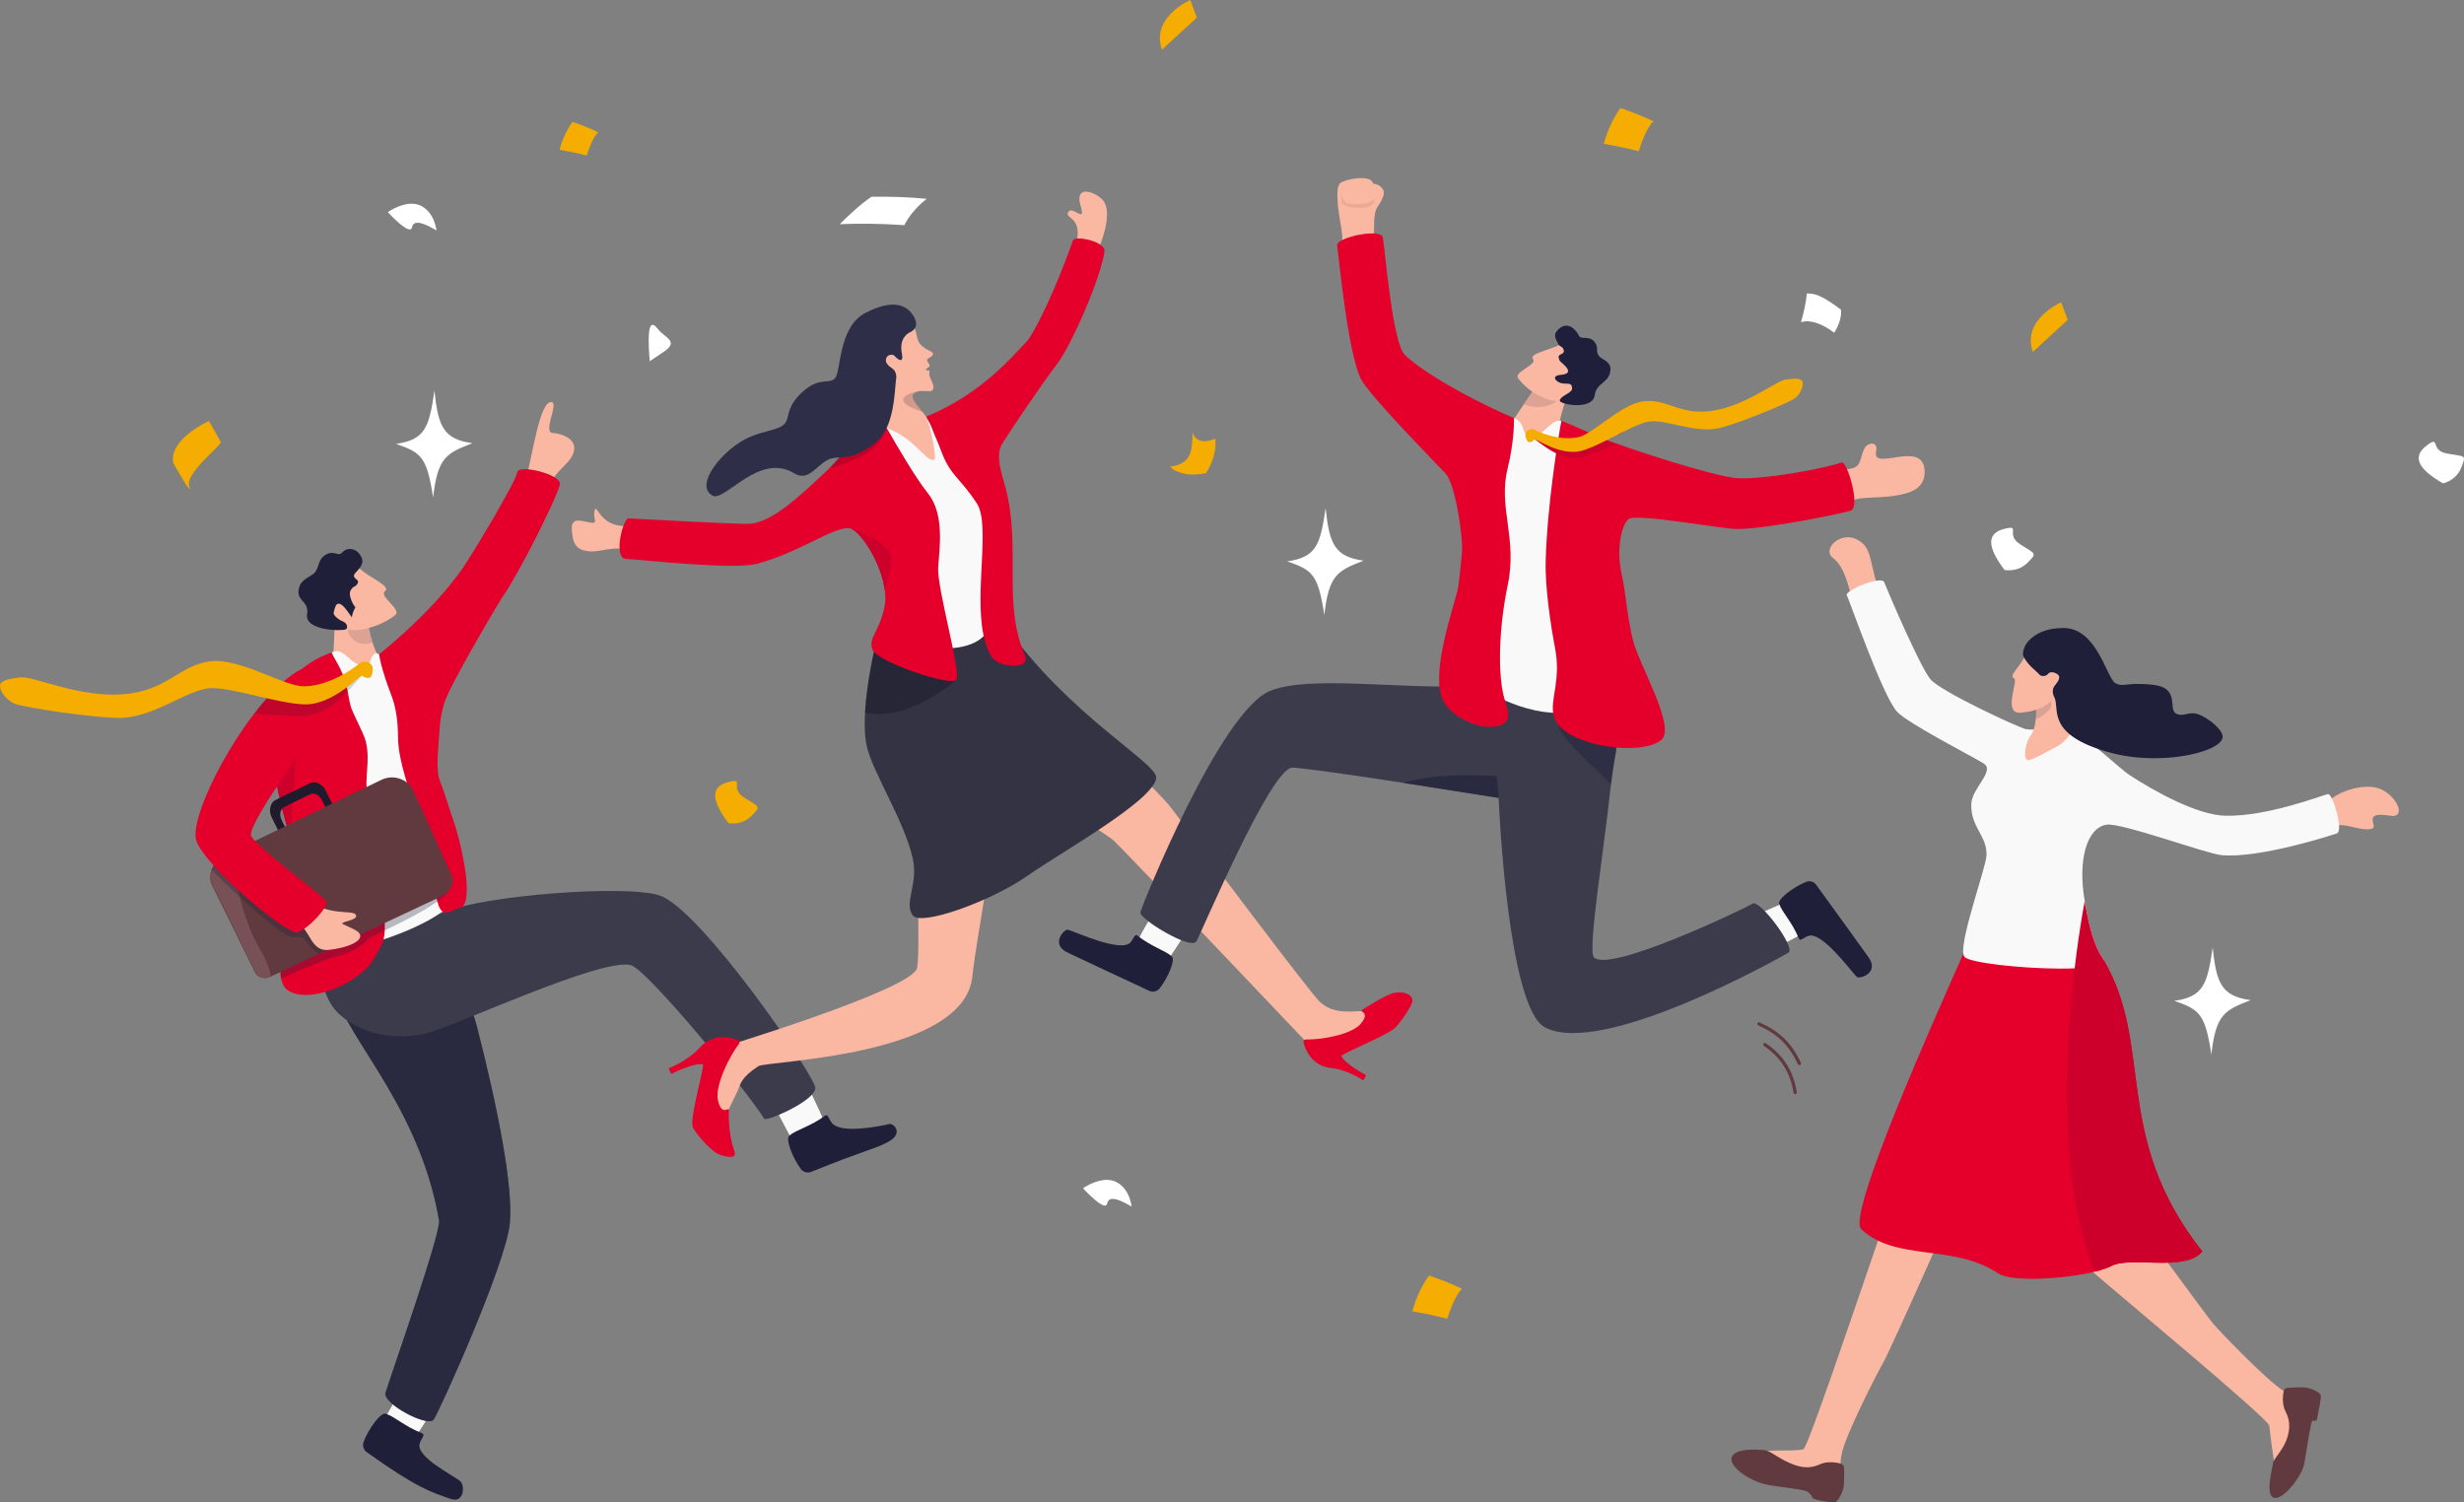 <?xml version="1.0" encoding="UTF-8"?>
<svg id="_レイヤー_2" data-name="レイヤー 2" xmlns="http://www.w3.org/2000/svg" viewBox="0 0 339.8 207.18">
  <rect x="0" y="0" width="339.8" height="207.18" fill="#808080" stroke="none"/>
  <defs>
    <style>
      .cls-1 {
        fill: none;
      }

      .cls-2 {
        fill: #2e2e49;
      }

      .cls-3 {
        opacity: .15;
      }

      .cls-3, .cls-4, .cls-5, .cls-6, .cls-7, .cls-8, .cls-9, .cls-10, .cls-11 {
        fill: #1f1f39;
      }

      .cls-4, .cls-12 {
        opacity: .14;
      }

      .cls-5 {
        opacity: .18;
      }

      .cls-6 {
        opacity: .3;
      }

      .cls-7 {
        opacity: .44;
      }

      .cls-8 {
        opacity: .46;
      }

      .cls-9 {
        opacity: .65;
      }

      .cls-10 {
        opacity: .63;
      }

      .cls-13 {
        fill: #775155;
      }

      .cls-12, .cls-14 {
        fill: #1f1f3b;
      }

      .cls-15 {
        fill: #af7572;
        opacity: .2;
      }

      .cls-16 {
        fill: #fab8a3;
      }

      .cls-17 {
        fill: #cd002b;
      }

      .cls-18 {
        fill: #201b2c;
      }

      .cls-19 {
        fill: #fff;
      }

      .cls-20 {
        fill: #f9f9f9;
      }

      .cls-21 {
        fill: #e4002b;
      }

      .cls-22 {
        fill: #603a3e;
      }

      .cls-23 {
        fill: #334;
      }

      .cls-24 {
        fill: #3b3b4c;
      }

      .cls-25 {
        fill: #f4ad00;
      }

      .cls-26 {
        opacity: .28;
      }

      .cls-26, .cls-27 {
        fill: #070716;
      }

      .cls-27 {
        opacity: .17;
      }
    </style>
  </defs>
  <g id="_レイアウト" data-name="レイアウト">
    <g>
      <rect class="cls-1" x="84.9" y="16.77" width="170" height="170"/>
      <g>
        <g>
          <path class="cls-20" d="M57.31,198.08c1.2-1.57,3.71-5.89,3.71-5.89l-4.34-2.92-3.71,6.52,1.68,3.85,2.66-1.56Z"/>
          <path class="cls-11" d="M58.16,197.65c.55.21.05.53-.26,1.36-.71,1.91,4.8,4.53,5.6,5.29.62.59.52,3.07-1.37,2.41-2.83-.99-4.59-1.49-11.54-6.43-.45-.32-.64-.9-.45-1.42.68-1.85,2.46-4.24,3.11-3.87,1.12.33,2.63,1.78,4.93,2.65Z"/>
          <path class="cls-20" d="M113.71,154.86c-.7-1.92-3.05-6.51-3.05-6.51l-4.96,2.15,3.6,6.86,4.28.68.13-3.18Z"/>
          <path class="cls-11" d="M113.72,153.9c.47-.35.46.24.99.95,1.21,1.61,6.89.42,7.95.16.55-.13,2.12,1.32-.34,2.56-2.06,1.03-2.64.89-10.45,4.04-.51.2-1.09.06-1.42-.38-1.17-1.55-2.21-4.3-1.56-4.64.87-.76,2.88-1.24,4.83-2.68Z"/>
          <path class="cls-24" d="M56.19,129.43c4.92.5,8.43,7.65,9.61,12.26,2.93,11.47,4.99,22.05,4.5,27.07-.55,5.59-9.7,25.88-10.49,27.01-.78,1.14-7.06-2.2-6.65-3.67s7.67-22.05,7.39-23.76c-2.87-16.99-14.74-27.01-14.26-32.56.83-9.61,9.91-6.36,9.91-6.36Z"/>
          <path class="cls-10" d="M56.19,129.43c4.92.5,8.43,7.65,9.61,12.26,2.93,11.47,4.99,22.05,4.5,27.07-.55,5.59-9.7,25.88-10.49,27.01-.78,1.14-7.06-2.2-6.65-3.67s7.67-22.05,7.39-23.76c-2.87-16.99-14.74-27.01-14.26-32.56.83-9.61,9.91-6.36,9.91-6.36Z"/>
          <path class="cls-24" d="M90.99,123.51c5.68,1.91,21.42,24.89,21.45,26.53.03,1.65-6.13,4.44-7.02,4.29-2.67-4.25-16.28-20.7-18.43-21.23-4.13-1.02-24.13,8.38-28.12,9.39-5.96,1.5-10.72-1.08-12.49-3.03-1.77-1.95-2.82-5.75-1.51-9.1,1.28-3.27,5.39-1.05,7.26-.94,1.31.08,7.43-2.96,9.01-3.61,5.7-2.36,25.26-3.85,29.85-2.31Z"/>
          <path class="cls-16" d="M72.51,66.19c.92-3.36,1.96-11.21,3.62-10.72.9.27-1.36,4.23.15,4.25.57,0,3.35.55,2.86,2.53-.54,2.22-3.72,2.74-4.01,7.41-.14,2.18-2.63-3.47-2.63-3.47Z"/>
          <path class="cls-16" d="M46.16,94.49h4.57s4.43-.05,3.48-.83c-1.27-1.04-1.4-2.35-1.96-3.1-.36-.48-.65-1.22-.88-1.97-.41-1.32-.62-2.68-.62-2.68v-.35s-.62-.89-.62-.89l-1.83-2.6s-2.35,2.25-2.2,4.19c.13,1.77-.48,6.36.06,8.23Z"/>
          <path class="cls-4" d="M51.37,88.59c-.41-1.32-.62-2.68-.62-2.68v-.35s-.62-.89-.62-.89l-.54-.1s-1.25,1.46-1.55,2.03c-.43.81,1.28,2.93,3.33,1.99Z"/>
          <path class="cls-20" d="M45.75,89.98c1.72-.95,2.62,2.04,4.51,1.73,1-.16.68-.54,1.03-1.1.22-.35.41-.72.97-.37,11.19,6.99,7.79,32.29,9.55,33.83,1.27,1.11-4.87,4.5-11.32,6.21-6.83,1.8-8.47-6.91-8.61-8.34-.14-1.43-1.44-25.95-1.44-25.95,0,0,2.95-2.62,5.3-5.99Z"/>
          <path class="cls-21" d="M69.38,82.2c-.71,1.05-7.34,12.27-8.1,14.71-.68,2.2-.65,3.77-.78,5.32-.21,2.47-.26,4.4.16,5.43.55,1.35,1.51,4.54,1.87,5.52.91,2.51,3.03,11.27.97,12-2.27.81,0-.07-1.38.54-2.65,1.17-1.56-4.64-4.38-12.9-1.34-3.92-2.81-7.96-2.85-11.1,0-.48-.02-.97-.05-1.45,0-.16-.02-.31-.03-.47-.02-.2-.04-.4-.06-.59-.04-.32-.08-.65-.14-.97-.14-.8-.35-1.61-.67-2.43-1.51-3.96-1.65-5.58-1.65-5.58,6.77-5.52,9.91-9.64,11.37-11.66,1.3-1.8,7.56-12.26,7.68-13.44.12-1.18,6.23.32,5.87,1.71-.56,2.09-5.28,11.58-7.82,15.36Z"/>
          <path class="cls-21" d="M51.57,132.24c-1.92,3.33-8.91,6.31-11.85,4.35-2.43-1.62.04-8.61,0-14.03l1.05.17c-.02-2.47-.09-4.7-.42-5.98-.17-.64-.32-1.19-.45-1.68-.03-.11-.06-.21-.09-.31h0c-.14-.51-.27-.95-.4-1.38-.31-1.08-.59-2.07-.94-3.68-.09-.39-.18-.82-.27-1.3-.1-.48-.2-1-.31-1.59-.34-1.79-.54-3.96-.51-5.94.02-.89.08-1.73.2-2.49.15-.91.37-1.69.7-2.24,2.86-4.89,7.47-6.15,7.47-6.15.26.81,1.35,2.03,2,4.45.18.65.39,2.13.58,2.85.29,1.13,1.82,3.73,2.12,4.98.65,2.75-.22,4.77.21,7.54.05.33-.24,2.89.14,5.62.62,4.48,1.94,5.84,2.11,8.67.35,5.56.24,5.39-1.35,8.15Z"/>
          <path class="cls-17" d="M39.9,115.06c-.03-.11-.06-.21-.09-.31h0c-.14-.51-.27-.95-.4-1.38-.31-1.08-.59-2.07-.94-3.68-.09-.39-.18-.82-.27-1.3l2.52-3.76s-.18,7.56-.82,10.44Z"/>
          <path class="cls-16" d="M49.52,78.33c1.11,1.19,4.51,2.5,3.58,3.2-.93.7,2.36,2.51,1.4,3.29-2.32,1.89-6.17,2.58-7.32,1.74-1.15-.84-3.33-3.96-3.33-3.96l5.67-4.28Z"/>
          <path class="cls-6" d="M62.17,122.24c-.59,2.65-11.36,6.87-11.52,7.35-.16.49-2.43,1.95-3.95,2.22-1.51.27-7.95,3.14-7.95,3.14l-.27-2.22,23.68-10.49Z"/>
          <g>
            <path class="cls-18" d="M37.3,111.26s0,0,0,0c0-.02,0-.04.02-.06.08-.33.27-.61.53-.79.02-.01.04-.02.06-.03.02-.01.05-.03.07-.04l.92-.45s0,0,0,0h0s.04-.02.04-.02t0,0l.07-.03,1.02-.5,2.72-1.33c.18-.09.38-.13.58-.12.61.02,1.26.47,1.62,1.2l.51,1.03.82,1.63s0,.03-.01.04l-.89.44s-.03,0-.04-.01l-.82-1.63h0s-.12-.24-.12-.24c-.27-.54-.75-.87-1.2-.89-.15,0-.31.02-.45.09l-2.3,1.13-.99.49h0s-.28.14-.28.14c-.26.13-.44.38-.5.68-.06.26-.04.57.06.87.03.07.06.15.09.22h0s.1.22.1.22l.83,1.65h0s0,.04-.02.05l-.89.44s-.03,0-.04-.01h0s-.83-1.67-.83-1.67l-.49-.98c-.25-.49-.31-1.01-.21-1.45Z"/>
            <g>
              <path class="cls-22" d="M29.29,122.19l5.88,11.91c.36.72,1.28,1,2.06.62h.02s23.33-10.97,23.33-10.97c2.62-1.27,1.76-2.95,1.42-3.66l-5.19-11.43c-.35-.71-2.2-2.12-4.28-1.08l-20.65,9.98-.78.37c-1.7.83-2.61,2.66-1.82,4.26Z"/>
              <path class="cls-13" d="M29.37,122.17l5.88,11.91c.36.72,1.28,1,2.06.62h0s.02-.02.02-.03c-.08-.83-.46-2.03-1.46-3.72-2.4-4.1-3.45-9.55-3.91-13.38,0-.02-.02-.03-.04-.02l-.74.36c-1.7.83-2.61,2.66-1.82,4.26Z"/>
            </g>
          </g>
          <path class="cls-6" d="M29.2,119.89c.77,1.1,9.51,9.26,11.05,9.35.5.03,1.41-.19,1.77.3.37.49,1.64,2.01,1.96,1.97.32-.04,2.23-1.22,2.23-1.22l-16.55-11.32-.47.91Z"/>
          <path class="cls-16" d="M42.58,124.1c2.66,2.27,6.02,1.36,6.47,2.03.55.8-2.36,1-1.78,1.3.83.43,2.1.87,2.35,1.38.5,1.01-1.82,1.94-4.3,2.19-2.48.25-2.44-2.61-4.47-4.05-2.03-1.44,1.73-2.85,1.73-2.85Z"/>
          <path class="cls-21" d="M41.6,92.27c-6.75,3.35-15.83,20.05-14.51,23.71,1.31,3.66,12.47,12.91,13.86,12.6,1.39-.31,4.32-3.43,4.06-4.21-.26-.78-10.39-7.97-10.41-9.26-.03-2.04,8.21-13.29,8.21-13.29l-1.2-9.56Z"/>
          <g>
            <path class="cls-5" d="M49.93,93.24c-.2-.16-2.84,3.86-5.95,5.02-.86.32-1.77.52-2.69.49-2.7-.06-6.19-.31-6.19-.31,0,0,1.23-2.07,2.74-2.88,2.37.94,2.02.57,3.43.53,1.05-.03,2.06-.24,3.01-.55,1.79-.59,3.36-1.55,4.56-2.4.61-.43.77-1.15,1.45-1.13.9.03-.11,1.43-.37,1.22Z"/>
            <path class="cls-25" d="M51.4,92.33c.02-.39-.2-1.04-1.04-1.07-.63-.02-.71.22-1.28.63-1.72,1.22-4.26,2.68-7.09,2.76-2.83.08-8.84-3.99-13.07-3.44-4.23.56-5.87,4.08-11.95,4.54-6.08.47-12.25-2.49-14.04-2.33S.03,93.88,0,94.56c-.03.68.73,1.88,1.92,2.45,1.19.58,12.03,2.14,14.95,1.99,4.77-.25,9.25-4.08,12.31-4.1,3.06-.03,9.26,2.16,12.83,2.24,3.99.09,7.68-4.15,7.93-3.96.24.19.47.37.99.29.36-.06.46-.74.48-1.13Z"/>
          </g>
        </g>
        <g>
          <path class="cls-16" d="M87.27,72.45c-4.49.75-4.91-3.13-5.25-2.1-.34,1.03.55,1.85-.47,1.74-1.02-.11-2.78-.96-2.69.83.08,1.79.37,2.87,2.25,3.1,1.88.23,3.78-1.03,6.02.11,2.24,1.15.14-3.68.14-3.68Z"/>
          <path class="cls-16" d="M147.64,35.94c2.65-6.31-.95-5.57-.33-6.68.57-1.01,2.48,1.67,1.74-.78-1.05-3.43,2.53-1.79,3.23-.62.73,1.22.36,3.55-.59,5.97-.73,1.86-.57,3.09-.57,3.09l-3.49-.98Z"/>
          <path class="cls-16" d="M135.72,123.97c-.54,3.51-1.23,7.17-1.64,10.79-1.25,10.98-28.36,11.54-29.49,12.27-2.39,1.57-2.47,2.43-2.87,3.42l-1.59,3.29-3.36-3.61,1.84-5.4s27.29-8.24,27.86-11.24c.22-1.18.22-4.76.13-8.68-.03-1.15-.06-2.33-.09-3.49-.15-4.94-.37-9.45-.37-9.45.09-.78-.65-7.39-.96-8.11-.84-1.9.18-12.6,5.13-10.88,8.15,2.82,8.86,9.09,8.86,9.09,0,0-1.47,9.13-3.19,20.23l-.27,1.78Z"/>
          <path class="cls-21" d="M101.76,143.42c-.97-.37-3.29-.97-5.15.93-1.75,2.01-4.4,2.98-4.4,2.98l.35.77s3.44-1.7,4.41-1.28c-.09,1.45-1.97,7.7-1.38,8.73.9,1.56,2.82,3.36,3.48,3.62.81.32,2.66.86,2.19-.46-.92-2.57-.74-5.61-.74-5.61,0,0-.04-.17-.2-.11-.36.14-.96.33-1.31-1.22-.46-2.06,1.64-6.21,2.89-7.79.15-.19.08-.47-.15-.55Z"/>
          <g>
            <path class="cls-16" d="M128.08,96.65l3.29.09c.12,0,.24.03.35.08,1.39.59,8.82,3.02,12.09,4.43.02.01-.21-3.85,2-3.1,2.77.94,13.04,9.76,15.8,13.4,3.56,4.69,19.24,25.62,20.46,26.68,1.22,1.06,2.59,1.43,5.27,1.23.03,0,.05,0,.08,0h0c1.05-.17,1.58,1.26.67,1.8l-3.87,2.29c-.09.05-.19.09-.29.11l-2.67.56c-.33.07-.67-.04-.9-.29,0,0-24.87-26.2-26.71-27.94-1.84-1.74-18.41-11.04-18.41-11.04-.28-.09-2.4,4.59-2.64,4.75-.83.56-3.33,1.51-8.67-1.81-1.61-1-1.4-4.6-1.29-5.72.02-.22.11-.42.26-.57l4.48-4.65c.18-.19.44-.3.71-.29Z"/>
            <path class="cls-21" d="M185.01,145.57c.77-.5,3.46-1.65,5.4-2.63.87-.44,1.58-.84,1.91-1.13.03-.03.06-.06.09-.08.84-.91,2.46-3.13,2.37-3.87-.09-.75-1.42-1.28-2.76-.86-.56.17-1.4.61-2.17,1.05-.79.45-1.52.91-1.85,1.12-.11.07-.18.11-.18.11,0,0-.11.13.02.22.3.2.78.56-.2,1.71-1.31,1.52-5.66,2.22-7.55,2.14-.22,0-.38.19-.33.4.24.95,1.07,3.13,3.56,3.5,2.5.23,4.69,1.75,4.69,1.75l.39-.71s-3.2-1.72-3.41-2.7Z"/>
          </g>
          <path class="cls-23" d="M125.9,126.27c1.19,1.46,10.8-1.98,15.84-5.52,4.64-3.26,17.39-10.35,17.71-13.46.21-2.06-12.09-8.6-20.95-21.24-5.79,4.19-17.48,1.72-17.48,1.72,0,0-.03.12-.09.34-.31,1.28-1.4,5.97-1.64,10.17-.09,1.68-.05,3.28.23,4.56.81,3.71,5.25,10.41,6.38,15.67.74,3.46-1.32,6.13.01,7.77Z"/>
          <path class="cls-20" d="M124.91,56.8l3.29.78,8.3,14.63s1.34,9.99.09,13.96c-1.62,5.17-12.12,2.91-12.01,1.79,1-10.22-3.14-30.21-3.14-30.21l3.46-.96Z"/>
          <path class="cls-26" d="M119.28,98.27c6.16,1.34,12.63-4.56,12.63-4.56l-9.73-4.96-1.26-.65c-.31,1.28-1.4,5.97-1.64,10.17Z"/>
          <path class="cls-21" d="M103.53,72.23c-1.16.13-16.05-.7-16.84-.74-.78-.04-2.17,5.51-.37,5.59,2.34.1,14.82,1.57,18.16.65,5.86-1.6,10.38-5.05,12.58-4.88,1.64.13,4.48,4.8,4.96,8.54.1.79.11,1.53-.02,2.17-.71,3.65-2.34,4.39-1.67,6.06.67,1.66,10.97,5.2,11.58,4.08.62-1.12-2.72-12.61-2.53-15.48.17-2.55.92-7.29-1.42-10.2-1.73-2.15-4.45-6.83-5.76-9.14-.02-.04-.04-.07-.06-.1-.44-.77-.7-1.25-.7-1.25-.61.38-1.29.89-2,1.52-1.59,1.41-3.07,3.63-5.08,5.54-4.28,4.06-7.77,7.29-10.83,7.64Z"/>
          <path class="cls-21" d="M134.72,69.43c1.88,2.94-.33,12,.89,18.06.01.08.03.16.05.24.23,1.03.55,1.96,1.02,2.76.64,1.08,2.56,1.48,3.72,1.29.8-.13,1.27-.62.93-1.42-3.12-7.23-.49-14.7-2.64-23.02-.48-1.88-1.55-4.49-.43-6.24,1.24-1.94,5.19-7.87,7.56-10.96,1.82-2.37,5.92-11.55,6.5-15.46.2-1.35-4.08-2.31-4.37-1.48-2.57,7.34-5.52,13.01-6.31,13.84-2.36,2.49-6.48,7.35-13.91,10.42-.1.04.44.6.85,1.74.31.86.81,1.87,1.24,3.06,1.25,3.39,2.66,3.69,4.89,7.17Z"/>
          <path class="cls-17" d="M122.02,81.4c.44-1.56,1.04-3.89.9-4.69-.22-1.24-2.88-2.97-5.55-3.83,1.48.73,4.17,4.78,4.65,8.52Z"/>
          <path class="cls-27" d="M114.36,64.6c5.26-1.53,7.23-3.15,7.84-5.71,0-.04.02-.07.03-.11h-.08s-2.7.28-2.7.28c-1.59,1.41-3.36,3.37-5.08,5.54Z"/>
          <g>
            <path class="cls-16" d="M122.41,59.07c3.94,1.55,5.02,4.41,6.38,4.38.55-.01-.57-4.99-1.02-5.86-.12-.23-.33-.5-.57-.8-.69-.85-1.63-1.88-1.26-2.41.18-.26.48-.38.81-.43h0c.68-.1,1.49.09,1.74-.07.74-.47-.46-1.84-.34-2.39.12-.56-.12-.36-.29-.42-.41-.14-.08-.22.18-.41.4-.29-.01-.49-.17-.89-.16-.39.66-.43.78-.88.12-.44-.53-.4-1.39-1.09-1.08-.87-.61-1.72-1.29-2.78l-4.76,2.24-.33,3.43s-3.17,6.51,1.53,8.37Z"/>
            <path class="cls-2" d="M98.25,68.35c1.7.93,6.41-6.04,11.27-3.08,1.92,1.17,2.98-.96,4.53-1.8.26-.14.52-.24.81-.29,1.08-.18,1.74-.07,2.65-.33h0c.21-.06.44-.14.69-.25.21-.09.43-.2.68-.33.44-.24.96-.56,1.57-.99.64-.45,1.14-1.05,1.54-1.73,0,0,0,0,0,0,.01-.02.03-.05.04-.07,1.39-2.48,1.36-5.99,1.56-7.3.07-.44-.1-1.04-.46-1.3-.49-.36-1.12-.79-.94-1.41.16-.58.89-.69,1.17-.39.68.76,1.26.87,1.02-.3-.39-1.92.58-2.7,1.09-2.94.33-.16.54-.34.68-.55h0c.52-.78-.18-1.77-.47-2.13-1.37-1.7-3.73-1.36-6.35,0-3.71,1.92-3.35,8.02-4.15,8.97-.8.95-2.06-.2-4.33,1.76-2.65,2.29-1.82,3.77-2.74,4.65-.8.77-2.7.85-4.76,1.74-3.53,1.53-7.75,6.62-5.08,8.08Z"/>
          </g>
          <path class="cls-27" d="M127.2,56.79c-.69-.85-1.63-1.88-1.26-2.41.18-.26.48-.38.81-.43-1.6.22-4.2,1.36.45,2.84Z"/>
        </g>
        <g>
          <g>
            <path class="cls-16" d="M189.43,32.44c.16-1.07-.12-2.95.54-3.91.5-.72,1.1-1.77.78-2.35-.59-1.07-1.95-.94-2.72-.71-2,.6-3.47-.73-3.57.68-.17,2.34.53,4.84.65,6.44.04.46-.23,3.27.53,4.19.9,1.1,2.89.3,3.53.26.67-.04.09-3.54.25-4.61Z"/>
            <path class="cls-15" d="M184.81,26c.16-.55,3.62-1.19,3.92-.94s.8,1.9.82,2.52c.02.62-.87,1.31-2.71,1.07-1.84-.24-1.88-.67-1.84-.97.04-.3-.19-1.67-.19-1.67Z"/>
            <path class="cls-16" d="M184.66,25.47c.02-.54,3.21-1.29,4.29-.68.6.34.72,1.62.74,2.23.02.62-1.08,1.22-2.93,1.13-.9-.04-1.19-.1-1.51-.65-.15-.27-.62-1.49-.6-2.03Z"/>
          </g>
          <path class="cls-16" d="M255.7,64.5c1.01-.38.87-1.68,1.44-2.69.49-.87,1.9-.93,1.59.41-.68,2.91,6.29-1.57,6.67,2.51.19,2.08-1.16,2.91-2.51,3.3-2.25.66-4.85.5-6.44.72-.46.06-3.15.91-4.21.36-1.27-.65-.9-2.76-1-3.39-.1-.66,3.44-.83,4.45-1.21Z"/>
          <path class="cls-16" d="M213.15,63.58l-4.6-1.65s-4.4-1.27-3.13-1.73c1.69-.61,1.67-.77,2.55-1.44.48-.37,1.65-2.22,2.15-2.97,0-.01.02-.02.02-.04.89-1.31,1.79-2.65,1.79-2.65l.13-.36.61-.43.15-.1,3.1-2.16s1,3.09.08,5.03c-.84,1.76-1.57,6.77-2.85,8.5Z"/>
          <path class="cls-12" d="M210.15,55.76c.89-1.31,1.79-2.65,1.79-2.65l.13-.36.61-.43.15-.1.56.09s1.5,1.62,1.58,2.31c.11.98-2.39,2.11-4.82,1.14Z"/>
          <path class="cls-20" d="M157.1,129.35c.86-1.8,3.58-6.02,3.58-6.02l4.64,2.6-4.14,6.31-4.24.23.17-3.11Z"/>
          <path class="cls-11" d="M156.92,129.06c-.45-.36-.46.22-1,.88-1.23,1.52-7.59-1.42-8.62-1.72-.53-.15-2.51,2.01-.06,3.16,2.13.99,8.92,4.2,11.25,5.27.49.22,1.06.1,1.4-.31,1.2-1.47,2.29-4.11,1.67-4.47-.83-.77-2.79-1.32-4.66-2.81Z"/>
          <g>
            <path class="cls-20" d="M248.41,128.84c-1.71,1.05-6.34,3.14-6.34,3.14l-2.51-4.63,6.97-3.08,3.72,2.06-1.85,2.51Z"/>
            <path class="cls-11" d="M248.04,129.37c.21.53.51.03,1.32-.29,1.84-.73,5.93,4.88,6.68,5.63.39.39,3.21-.53,1.63-2.71-1.36-1.88-5.7-7.93-7.21-9.98-.31-.43-.88-.6-1.38-.4-1.78.7-4.07,2.46-3.7,3.07.34,1.07,1.78,2.49,2.66,4.68Z"/>
          </g>
          <path class="cls-24" d="M164.99,129.82c.72-1.22,10.28-24.02,13.26-23.96.88.02,6.95.8,15.3,2.11,6.93,1.08,13.12,2.07,13.12,2.07,0,0,0,.01,0,.03.04,1.05,1.27,28.86,6.37,31.6,7.88,4.23,32.52-9.65,33.6-10.29,1.08-.64-3.97-7.4-4.95-6.76-.98.64-19.96,9.71-21.89,7.38-.88-1.06,1.46-15.14,2.36-23.85.28-2.66.68-4.4.68-4.4.02-.22.04-.42.06-.58.04-.36.07-.58.09-.64.36-1.15-14.49-8.1-14.49-8.1l-6.23.2c-9.58.39-21.71-1.51-27.09.64-6.91,2.76-17.72,29.68-17.92,30.55-.2.86,6.97,5.28,7.73,3.99Z"/>
          <path class="cls-7" d="M214.9,100.09c.81,2.34,4.72,5.35,7.25,8.08.4-2.64.68-4.4.68-4.4.02-.22.04-.41.06-.58-.74-.37-1.4-.27-3.07-1.04-.05-.02-.1-.06-.15-.1l-2.12-1.88c-.46-.4-2.86-.67-2.66-.09Z"/>
          <g>
            <path class="cls-22" d="M247.47,150.86c-.07-.03-.12-.09-.13-.17-.45-2.79-1.78-4.89-4.08-6.44-.1-.07-.13-.21-.06-.31.07-.1.21-.13.31-.06,2.41,1.62,3.81,3.82,4.28,6.74.02.12-.06.24-.19.26-.05,0-.09,0-.13-.02Z"/>
            <path class="cls-22" d="M248.04,146.87s-.09-.06-.11-.11c-.62-1.35-1.32-2.37-2.2-3.23-.86-.83-1.89-1.51-3.26-2.12,0,0,0,0,0,0-.11-.05-.16-.18-.11-.3.05-.11.18-.16.3-.11,2.79,1.26,4.44,2.87,5.69,5.57.05.11,0,.25-.11.3-.06.03-.13.03-.19,0Z"/>
          </g>
          <path class="cls-8" d="M209.66,102.28s0,0-.01,0c0-.05,0-.07,0-.08,0,0,.01.07.01.07Z"/>
          <path class="cls-20" d="M215.32,58.02c-1.61-.21-2.33,2.24-4.26,2.15-1.02-.05-.93-1.33-1.35-1.83-.26-.31-.88-.82-1.09-.64-10.17,8.6-3.06,34.48-4.44,35.98-1.13,1.23,6.52,5.16,11.66,4.58,7.05-.79,7.44-8.1,7.39-9.51-.05-1.41-1.86-25.5-1.86-25.5,0,0-3.28-2.21-6.05-5.24Z"/>
          <path class="cls-21" d="M215.32,58.02s2.25.93,4.83,2.1c3.97,1.67,16.41,5.65,19.43,5.83,3.54.21,11.83-1.28,14.37-2.17.77-.27,2.6,5.9,1.35,6.61-.46.26-12.09,2.69-15.99,2.56-2.25-.08-13.78-2.19-14.73-1.36-1.15,1-1.63,4.59-.96,7.52.59,2.58.7,5.43,1.52,8.99.79,3.45,6.07,12.18,3.96,13.94-2.69,2.24-11.86.94-14.2-2.09-.41-.53-.62-1.07-.71-1.63-.32-2.12,1.08-4.66.26-8.95-.58-3.02-1.4-8.39-1.29-12.05.22-7.77,1.75-17.14,2.17-19.29Z"/>
          <path class="cls-21" d="M190.71,32.79c.28,1.77,1.34,14.26,2.93,16.04,1.43,1.61,7.55,5.57,15.14,8.83,0,0,.12,2.95-.88,6.99-1.32,5.34,1.39,9.58.02,16.06-1.16,5.49-1.54,12.63-.28,16.24.73,2.11.46,3.27-2.38,3.3-1.53.02-5.53-1.36-6.48-4.19-1.29-3.87,1.65-12.19,2.24-14.75.23-1,.4-3.4.57-4.83.27-2.24-.93-9.77-2.19-11.12-1.6-1.72-9.22-9.42-11.45-12.63-1.95-2.81-3.28-16.89-3.55-18.91-.14-1.06,6.08-2.43,6.3-1.04Z"/>
          <g>
            <path class="cls-16" d="M219.17,52.35s-2.69,2.33-3.9,2.84c-.05.02-.1.04-.16.05-1.31.34-4.28-1.02-5.75-3.08-.63-.89,2.68-1.83,2.05-2.64-.36-.47.6-.83,1.71-1.21.76-.26,1.59-.53,2.12-.85.03-.02.06-.04.09-.05l2.71,3.49,1.12,1.45Z"/>
            <path class="cls-14" d="M219.92,54.51c-.26,2.1-4.87,1.29-4.82.73.07-.65,1.7-1.04,1.7-1.64,0-.9-.54-.6-1.36-.73-.87-.14-1.62-1.06-.23-1.17,1.14-.09,1.19-.5.87-.95-.07-.1-.15-.19-.24-.29-.58-.6-.75-.5-.89-1.14-.13-.64,1.11-.33.59-1.3-.1-.19-.48-.27-.62-.53-.46-.88-.74-1.33-.07-2.01,1.29-1.31,2.47-.07,2.91.84.28.59,1.46-.14,2.19.91.57.82.04,1.08.52,1.83.29.45,1.62.74,1.62,1.8,0,.1,0,.2-.02.3-.19,1.66-1.94,1.64-2.15,3.35Z"/>
          </g>
          <path class="cls-9" d="M193.55,107.97c6.93,1.08,13.12,2.07,13.12,2.07,0,0,0,.01,0,.03,0-.02.01-.03.01-.03l-.27-2.99s-7.45-.67-12.87.91Z"/>
          <g>
            <path class="cls-17" d="M211.49,60.51s.08.01.19.09c.5.34,1.89,1.52,3.42,2.14.41.16.83.29,1.25.34.6.08,1.21.07,1.81-.07h0s.08-.02.12-.03c.01,0,.02,0,.04,0,.97-.27,4.68-1.68,4.68-1.68,0,0-1.7-.57-1.99-.73.31-.15,2.04-.58,2.35-.74.17-.09.33-.17.5-.25-.35-.29-.68-.57-.98-.81-.16.09-.32.17-.48.26-.24.13-.49.26-.74.39-1.61.83-3.23,1.58-3.76,1.69-.42.09-.84.14-1.26.14-.1,0-.2,0-.31,0-.2,0-.4-.01-.6-.03-.44-.04-.87-.11-1.29-.21-.82-.19-1.58-.46-2.22-.73-.49-.2-.71-.69-1.17-.56-.61.18.29,1,.44.81Z"/>
            <path class="cls-25" d="M210.92,60.99c.4-.03.53-.21.68-.4.01-.01.04-.01.09,0,.34.11,1.6.91,3.13,1.39.78.24,1.64.4,2.48.33.26-.02.52-.06.78-.13,1.22-.33,2.8-1.11,4.36-1.91.31-.15.61-.31.91-.46.17-.09.33-.17.5-.25,1.26-.63,2.44-1.18,3.32-1.38,2.26-.53,6.18,1.57,9.73.9,2.18-.41,9.9-3.54,10.68-4.19.78-.65,1.14-1.69,1.01-2.21-.13-.51-1-.54-2.34-.34-1.35.2-5.41,3.55-9.96,4.29-4.55.74-6.33-1.64-9.54-1.3-1.77.19-3.71,1.54-5.45,2.79-.23.16-.45.32-.67.48-1.14.82-2.16,1.51-2.95,1.68-.63.13-1.26.17-1.87.14-.58-.03-1.14-.12-1.67-.25-.79-.19-1.51-.45-2.12-.71-.49-.2-.59-.38-1.05-.24-.61.18-.66.71-.59,1,.08.29.26.79.54.77Z"/>
          </g>
        </g>
        <g>
          <path class="cls-16" d="M319.85,111.9c1.68-2.79,6.03-3.91,8.18-3.18,2.42.82,4.03,4.19,1.53,3.77-3.91-.65-1.59,1.46-2.39,1.77-1.33.51-4.23-.92-4.83-.32-.38.38-2.49-2.04-2.49-2.04Z"/>
          <path class="cls-16" d="M260.15,83.92c-2.27-4.64-1.78-7.48-3.16-8.86-2.55-2.54-5.97.59-4.21,1.89,1.76,1.3,2.27,4.68,2.48,5.09,1.36,2.58,4.89,1.88,4.89,1.88Z"/>
          <path class="cls-16" d="M280.44,163.3c2.38,5.12,4.86,9.23,8.21,12.15,3.35,2.92,24.19,20.24,24.28,21.14.09.9.59,4.61.78,5.5.19.89,5.4-7.23,4.38-8.55-1.01-1.32-.91-.32-3.16-1.71-2.25-1.39-8.45-7.82-9.67-9.22-1.22-1.4-11.9-16.43-13.6-17.69-1.71-1.27-11.22-1.62-11.22-1.62Z"/>
          <path class="cls-22" d="M315.46,191.39c-.25.01-.47.2-.52.45-.26,1.19-.03,2.17.12,2.53.28.68.98,1.63.44,3.65-.54,2.02-2,3.07-2.07,3.88-.07.81-1.16,4.51.31,4.69,1.41.02,3.77-3.15,4.05-4.81.28-1.67.92-5.96,1.1-5.86.56.12.63-.15.63-.15.21-1.31.67-3.03.5-3.41-.17-.38-1.43-.99-2.28-1.02-.6-.03-1.67.03-2.26.06Z"/>
          <g>
            <path class="cls-16" d="M272.57,159.01c-.25.78-1.96,4.75-4.05,9.51-.63,1.43-1.3,2.93-1.97,4.44-3.09,6.94-6.3,14.01-6.79,14.86-.95,1.66-5.14,9.85-5.74,12.52-.6,2.67.34,2.25-.6,3.68-.94,1.42-11.67-3.25-10.87-3.71.8-.47,5.31-.09,6.16-.46.57-.25,6.33-17.22,10.5-29.41.56-1.64,1.09-3.19,1.58-4.6,1.23-3.56,2.17-6.24,2.56-7.22,1.72-4.25,3.29-2.55,6.88-1.56,0,0,3-.14,2.34,1.95Z"/>
            <path class="cls-22" d="M254.31,202.44c0-.27-.18-.5-.43-.58-1.21-.35-2.22-.17-2.59-.04-.7.25-1.71.92-3.75.23s-3.24-1.9-4.06-2.03-4.46-.41-4.71,1.11c-.08,1.48,2.87,3.15,4.57,3.55,1.69.4,5.66.69,6.02,1.1.36.4.5.42.57.76.07.34,2.81.75,3.2.6.39-.15,1.07-1.44,1.15-2.33.05-.63.05-1.76.04-2.37Z"/>
          </g>
          <path class="cls-21" d="M256.68,169.53c4.84,4.49,12.76,1.98,18.83,6.06,2.06,1.38,9.99.66,13.4-.22.97-.25,1.75-.51,2.19-.75,2.79-1.47,10.19.88,12.61-2.03-12.56-15.93-6.55-28.27-13.64-40.26,0,0,0,0,0-.01h0s-.03-.06-.05-.08c-1.07-1.18-2.21-2.06-3.39-2.7-7.06-3.83-15.33.92-15.33.92-.17.28-.35.64-.54,1.06-3.46,7.83-16.18,36.07-14.08,38.02Z"/>
          <path class="cls-20" d="M254.68,82.09c.35.61,4.97,14.01,6.97,16.1,1.58,1.66,10.72,6.31,11.95,7.13,1.53,1.01-1.68,3.4-1.75,5.56-.1,3.22,2.21,4.39,2.1,7.08-.06,1.63-3.51,11.08-3.2,13.55.02.2.08.35.17.46.69.81,7.76,1.59,13.12,1.61.73,0,1.42,0,2.06-.04,2.56-.11,4.31-.48,3.97-1.21,0,0,0,0,0-.01h0s-.03-.06-.05-.08c-1.21-1.78-1.83-4.2-2.33-6.87,0,0,0,0,0,0-.07-.37-.13-.75-.2-1.13-.96-5.58.25-10.05,3.01-10.51,1.97-.33,13.69,3.99,15.84,4.2,5.2.5,15.31-2.77,15.93-3,.96-.36-.6-5.56-1.23-5.42-.84.18-8.34,3.11-14.11,2.99-3.97-.08-9.93-3.44-13.32-5.65-1.28-.84-5.71-5.17-7.8-5.9-1.56-.55-5.49-.2-6.45-.4-.96-.2-11.89-5.24-13.19-6.93-1.55-2-5.92-12.28-6.32-13.31-.39-1.03-5.52,1.18-5.17,1.79Z"/>
          <path class="cls-16" d="M280.76,96.51c.17,2.88-.2,4.31-.78,5.02-.57.71-1.15,3.21-.26,3.31.44.05,2.98-1.39,4.02-1.93,1.05-.54,1.81-1.78,1.81-1.78,0,0-1.47-3.86-2.39-7.04-.93-3.18-2.41,2.42-2.41,2.42Z"/>
          <path class="cls-3" d="M280.72,99.2c.04-.37.06-.79.06-1.26,0-.16-.02-1.25-.03-1.43.18-.12.48-.3.64-.3.22,0,.65.11.89-.11.4-.36.86.93.47,1.59-.15.25-1.09,1.18-2.04,1.51Z"/>
          <path class="cls-17" d="M288.91,175.37c.97-.25,1.75-.51,2.19-.75,2.79-1.47,10.19.88,12.61-2.03-12.56-15.93-6.55-28.27-13.64-40.26,0,0,0,0,0-.01h0s-.03-.06-.05-.08c-1.21-1.78-1.83-4.2-2.33-6.87,0,0,0,0,0,0-.1-.36-.17-.74-.2-1.13-.28,1.54-.58,3.33-.86,5.3-.18,1.26-.36,2.6-.52,4-1.49,12.61-2.08,30.23,2.81,41.83Z"/>
          <g>
            <path class="cls-16" d="M279.5,90.08c-1.14,2.25-2.56,3.11-1.74,3.48.62.28-1.63,4.95.9,4.73,2.51-.21,4.73-1.12,5.33-3.71.6-2.59,1.02-4.09,1.02-4.09l-5.5-.41Z"/>
            <path class="cls-11" d="M279.03,90.49c.65,1.32,1.78,2.01,2.2,2.53.23.3.94.27,1.16-.04.24-.35.81-.37,1.34,0,.63.45-.08,1.18-.45,1.69-.27.38-.23,1.02,0,1.43.88,1.57-1.39,5.22,7.81,7.72,2.31.62,4.75.81,6.98.73,4.51-.17,8.21-1.48,8.44-2.81.17-.97-1.78-2.6-3.22-3.18-1.44-.58-2.03.37-3.14-.12-1.27-.56.61-3.55-3.19-3.99-3.8-.44-4.09.42-5.26-.25-1.17-.67-2.5-7.54-7.06-7.59-3.16-.03-4.61,1.34-5.21,2.18-.25.35-.59,1.31-.4,1.7Z"/>
          </g>
        </g>
        <path class="cls-19" d="M54.6,61.22c4-.57,4.57-2.22,5.31-7.34.52,4.85,1.18,6.69,5.24,7.24-3.55,1.38-4.79,1.89-5.42,7.49-.87-5.68-1.65-6.18-5.13-7.4Z"/>
        <path class="cls-19" d="M177.5,77.42c4-.57,4.57-2.22,5.31-7.34.52,4.85,1.18,6.69,5.24,7.24-3.55,1.38-4.79,1.89-5.42,7.49-.87-5.68-1.65-6.18-5.13-7.4Z"/>
        <path class="cls-19" d="M299.83,138.03c4-.57,4.57-2.22,5.31-7.34.52,4.85,1.18,6.69,5.24,7.24-3.55,1.38-4.79,1.89-5.42,7.49-.87-5.68-1.65-6.18-5.13-7.4Z"/>
        <path class="cls-25" d="M228.02,16.72c-.88.81-1.66,2.97-2.04,4.15-1.24-.35-2.77-.68-4.81-1.03.31-1.2.98-3.11,2.3-4.94,1.67.55,3.18,1.18,4.55,1.82Z"/>
        <path class="cls-25" d="M201.62,177.73c-.88.81-1.66,2.97-2.04,4.15-1.24-.35-2.77-.68-4.81-1.03.31-1.2.98-3.11,2.3-4.94,1.67.55,3.18,1.18,4.55,1.82Z"/>
        <path class="cls-25" d="M82.5,18.23c-.69.63-1.3,2.31-1.59,3.23-.97-.27-2.16-.53-3.75-.8.24-.93.76-2.43,1.79-3.85,1.3.43,2.48.92,3.54,1.42Z"/>
        <path class="cls-19" d="M127.79,27.42c-1.72,1.38-2.62,2.71-3.07,3.63-3.4-.23-6.37-.24-8.92-.13,1.14-1.14,2.98-2.88,4.4-3.79,2.62-.03,5.23.05,7.57.29,0,0,.01,0,.02,0Z"/>
        <path class="cls-25" d="M280.34,48.54c-1.57-4.5,3.91-6.85,3.91-6.85l.9,2.43-4.81,4.42Z"/>
        <path class="cls-25" d="M160.24,6.85c-1.57-4.5,3.91-6.85,3.91-6.85l.9,2.43-4.81,4.42Z"/>
        <path class="cls-25" d="M23.92,63.93c-.78-3.33,4.89-5.87,4.89-5.87,0,0,1.49,2.54,1.63,2.93.13.39-4.95,4.3-4.36,6.06.59,1.76-2.15-3.13-2.15-3.13Z"/>
        <path class="cls-19" d="M336.89,66.65c-3.62-2.07-4.18-3.75-2.22-5.22,1.95-1.47.33.71,2.84,1.13,2.52.42,2.62.16,1.9,1.96-.72,1.8-2.52,2.14-2.52,2.14Z"/>
        <path class="cls-19" d="M276.43,78.6c-2.52-3.33-2.37-5.09,0-5.67,2.37-.59.02.78,2.18,2.15,2.15,1.37,2.35,1.17.98,2.54s-3.15.98-3.15.98Z"/>
        <path class="cls-25" d="M100.46,113.52c-2.52-3.33-2.37-5.09,0-5.67,2.37-.59.02.78,2.18,2.15,2.15,1.37,2.35,1.17.98,2.54-1.37,1.37-3.15.98-3.15.98Z"/>
        <path class="cls-19" d="M89.6,49.82c-.51-6.26.47-5.28,1.25-4.3.78.98,2.81,1.56.78,2.93l-2.03,1.37Z"/>
        <path class="cls-19" d="M60.19,31.78c-1.42-.83-3.12-1.68-3.38-.42-.26,1.27-3.33-2.11-3.33-2.11,0,0,2.58-1.82,4.53-.89,1.95.93,2.18,3.42,2.18,3.42Z"/>
        <path class="cls-19" d="M156.06,166.4c-1.42-.83-3.12-1.68-3.38-.42-.26,1.27-3.33-2.11-3.33-2.11,0,0,2.58-1.82,4.53-.89,1.95.93,2.18,3.42,2.18,3.42Z"/>
        <path class="cls-25" d="M166.31,65.25c-1.35.29-2.77.32-4.16-.31-.28-.13-.54-.32-.79-.58,3.12-.42,2.97-2.32,3.13-4.74.12.42.32.76.67.98.69.42,1.52.25,2.45-.09.17,1.93-.56,3.59-1.3,4.74Z"/>
        <path class="cls-19" d="M252.94,45.88c-1.17-.87-2.38-1.49-3.61-1.57-.29-.02-.61.03-.96.12.35-1.2.73-2.91.8-3.95.57-.02,1.14.07,1.73.33.86.38,1.92,1.09,2.98,1.9.12,1.21-.43,2.38-.93,3.17Z"/>
      </g>
      <path class="cls-11" d="M47.16,85.64c-.48-.18-1.24-.82-1.15-1.14.17-.56.28-1.8,1.25-.97.31.26.79.93,1.26,1.6.07-.49.24-.94.49-1.36-.61-.77-.89-1.84-.71-2.23.4-.85.69-.46,1.03-1.1.34-.64-1.1-.62-.24-1.52.86-.9,1.26-1.54.43-2.59-.52-.67-1.64-.94-2.39-.08-.48.55-1.14-.48-2.32.32-.94.63-.73,1.43-1.35,2.34-.34.5-1.85.9-2.18,2.02-.61,2.07,1.39,1.81,1.07,3.77-.37,2.29,4.76,2.35,5.34,2.1.22-.09.39-.82-.54-1.16Z"/>
    </g>
  </g>
</svg>